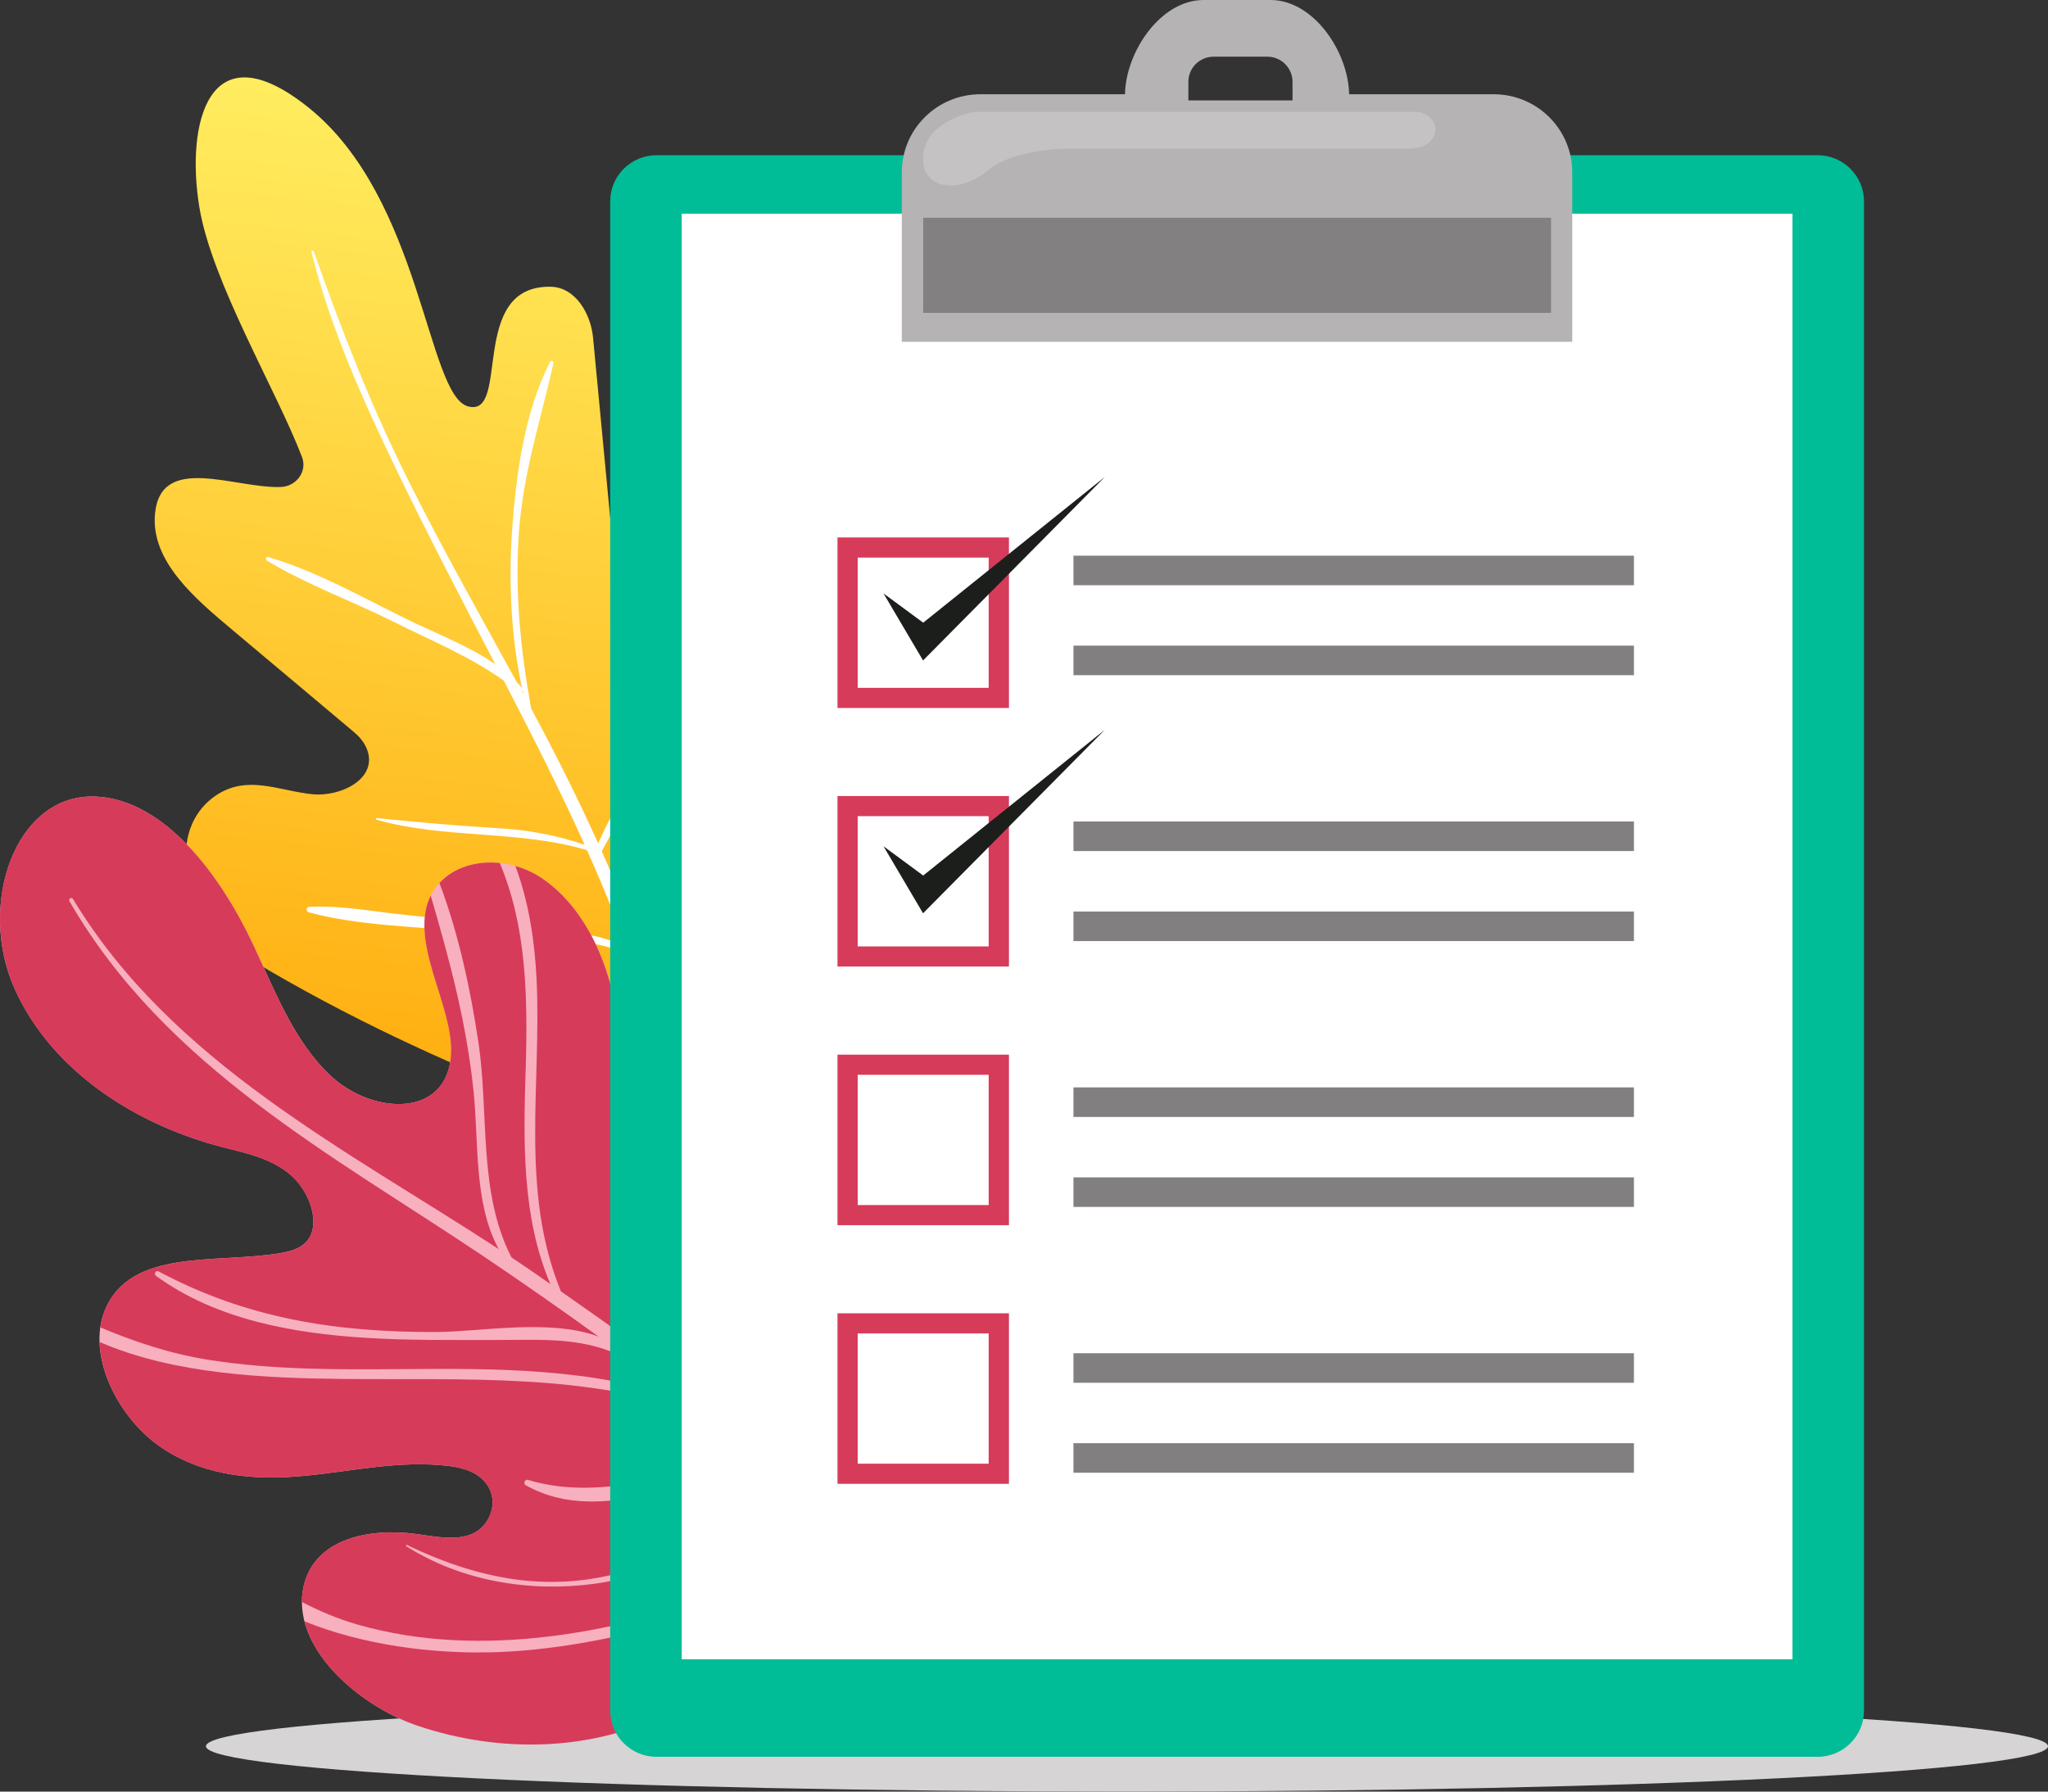 <svg width="272" height="238" viewBox="0 0 272 238" fill="none" xmlns="http://www.w3.org/2000/svg">
<rect x="0" y="0" width="272" height="238" fill="#333333" stroke="none"/>
<g clip-path="url(#clip0_3102_86)">
<path d="M149.676 238C217.234 238 272 235.302 272 231.974C272 228.646 217.234 225.948 149.676 225.948C82.118 225.948 27.352 228.646 27.352 231.974C27.352 235.302 82.118 238 149.676 238Z" fill="#D6D4D5"/>
<path d="M94.515 154.29C102.63 134.982 107.128 122.301 110.954 101.842C113.644 87.448 111.398 67.016 98.146 71.885C93.903 73.443 91.859 78.56 90.346 82.178C90.333 82.212 90.319 82.238 90.306 82.272C88.625 86.164 82.607 85.255 82.21 81.075L78.761 44.818C78.465 41.701 76.442 38.176 73.181 38.096C62.087 37.822 67.876 55.559 62.147 53.981C56.708 52.476 56.008 26.385 41.021 14.326C27.661 3.578 24.656 16.44 26.478 27.529C28.112 37.468 36.785 51.968 40.114 60.729C40.833 62.622 39.367 64.628 37.269 64.695C31.124 64.889 21.341 60.207 20.588 68.24C19.989 74.594 25.987 79.583 30.956 83.757L46.998 97.24C47.698 97.829 48.31 98.531 48.666 99.353C50.381 103.326 45.405 105.854 41.579 105.513C37.034 105.112 32.516 102.611 28.112 106.082C25.584 108.075 24.454 111.238 24.77 114.348C25.436 120.829 30.223 125.712 35.689 128.895C61.851 144.151 87.193 151.435 94.515 154.284V154.29Z" fill="url(#paint0_linear_3102_86)"/>
<path d="M94.972 154.304C92.222 144.907 88.853 135.483 85.31 126.28C87.959 116.549 94.716 109.145 98.999 100.196C99.121 99.949 98.771 99.681 98.583 99.915C95.402 103.935 92.82 108.61 90.111 112.964C87.798 116.676 85.707 120.435 84.678 124.641C84.187 123.377 83.696 122.12 83.199 120.863C82.163 118.248 81.067 115.653 79.924 113.084C81.202 110.683 82.526 108.316 84.012 106.035C85.492 103.768 87.341 101.701 88.679 99.36C88.773 99.2 88.551 98.999 88.403 99.119C84.45 102.216 81.504 107.433 79.44 112.021C76.704 105.948 73.705 99.995 70.545 94.13C69.126 86.278 68.333 78.426 68.938 70.447C69.523 62.722 71.822 55.713 73.51 48.235C73.57 47.968 73.174 47.827 73.053 48.075C69.664 54.716 68.528 63.043 68.017 70.387C67.533 77.383 67.869 84.505 69.314 91.381C69.093 91.114 68.864 90.853 68.622 90.605C63.835 81.857 58.906 73.156 54.442 64.247C49.392 54.175 45.392 43.995 41.673 33.394C41.606 33.2 41.324 33.301 41.371 33.495C43.879 43.654 48.424 53.666 52.969 63.063C57.071 71.544 61.434 79.877 65.778 88.237C62.167 85.743 57.602 84.017 53.984 82.238C48.121 79.349 41.909 75.831 35.615 73.998C35.326 73.911 35.219 74.333 35.447 74.473C40.712 77.657 46.817 79.864 52.33 82.626C57.138 85.041 62.503 87.234 66.914 90.431C67.042 90.679 67.17 90.919 67.297 91.167C70.888 98.103 74.431 105.092 77.638 112.221C73.947 110.951 70.202 110.255 66.275 110.028C60.829 109.707 55.477 109.232 50.058 108.677C49.917 108.663 49.876 108.851 50.011 108.891C59.054 111.479 68.85 110.228 77.954 112.937C79.131 115.572 80.261 118.227 81.33 120.903C82.042 122.682 82.715 124.474 83.374 126.273C82.13 125.263 80.644 124.682 78.95 124.347C74.855 123.545 70.565 123.357 66.423 122.889C62.228 122.414 58.025 121.98 53.823 121.538C49.634 121.097 45.277 120.254 41.062 120.468C40.624 120.488 40.618 121.097 41.014 121.204C47.913 123.05 55.746 123.083 62.853 123.812C66.396 124.173 69.94 124.521 73.483 124.869C76.791 125.197 81.229 125.07 83.817 127.484C87.112 136.573 89.99 145.836 93.695 154.758C94.017 155.541 95.194 155.16 94.952 154.33L94.972 154.304ZM69.409 91.722C69.442 91.889 69.489 92.05 69.523 92.217C69.456 92.097 69.388 91.97 69.321 91.849C69.362 91.816 69.388 91.769 69.409 91.722Z" fill="white"/>
<path d="M118.492 214.344C106.631 214.069 97.978 223.379 87.644 228.121C78.069 232.516 66.558 232.944 55.592 229.299C47.665 226.67 38.467 218.731 40.343 210.658C41.801 204.378 49.103 202.92 55.336 203.783C57.837 204.131 60.467 204.686 62.672 203.783C64.877 202.88 66.296 199.824 64.81 197.409C63.68 195.583 61.515 194.975 59.626 194.747C53.151 193.965 46.972 195.416 40.679 196.031C34.385 196.647 27.507 196.299 21.604 192.406C15.7 188.514 11.451 180.08 13.932 174.054C17.348 165.74 28.785 167.921 37.297 166.456C38.574 166.235 39.885 165.874 40.739 164.898C42.703 162.644 41.149 158.196 38.5 155.996C35.858 153.795 32.583 153.167 29.491 152.371C18.632 149.568 7.127 142.72 2.004 131.483C-3.119 120.247 2.004 105.246 12.836 105.821C21.886 106.302 29.302 116.241 33.679 125.591C36.544 131.704 39.051 138.352 43.906 142.9C48.761 147.441 56.943 148.398 59.283 142.893C61.966 136.587 55.256 128.012 56.54 121.003C57.757 114.342 66.282 112.723 72.119 116.769C77.955 120.816 81.102 128.454 82.043 135.53C82.977 142.606 82.15 149.508 82.332 156.531C82.413 159.647 82.971 163.339 85.492 165.279C89.909 168.683 94.515 162.851 94.421 157.387C94.327 151.923 92.263 145.763 94.562 141.295C97.722 135.149 107.431 137.061 112.562 143.007C117.692 148.96 114.895 156.725 115.251 164.282C116.199 184.394 119.447 195.563 131.354 218.296C125.558 216.517 118.505 214.35 118.505 214.35L118.492 214.344Z" fill="#F8B0BE"/>
<path d="M103.249 158.912C102.106 169.459 98.468 183.431 103.814 193.269C101.541 191.463 99.242 189.684 96.935 187.918C89.358 179.063 95.557 168.115 94.387 157.942C94.394 157.755 94.407 157.567 94.407 157.38C94.313 151.916 92.249 145.756 94.549 141.288C96.283 137.917 99.988 136.981 103.827 137.797C104.5 144.806 104.002 151.922 103.242 158.912H103.249Z" fill="#D73B5A"/>
<path d="M64.863 219.507C73.302 219.333 81.679 217.648 89.829 215.394C99.981 212.591 110.208 207.568 120.892 209.923C120.966 209.936 121.033 209.936 121.094 209.923C124.348 212.631 127.589 215.367 130.816 218.122C125.128 216.377 118.485 214.337 118.485 214.337C106.624 214.063 97.971 223.373 87.637 228.115C78.062 232.509 66.551 232.937 55.585 229.292C49.224 227.185 42.05 221.654 40.43 215.38C48.337 218.577 57.373 219.654 64.863 219.5V219.507Z" fill="#D73B5A"/>
<path d="M110.558 171.706C109.784 181.351 109.495 190.848 112.185 200.064C110.295 198.499 108.386 196.961 106.476 195.423C101.783 188.42 102.489 179.358 103.417 171.158C104.426 162.269 105.844 153.401 105.838 144.418C105.838 142.445 105.743 140.379 105.569 138.272C107.478 138.934 109.341 140.011 110.954 141.415C111.593 151.635 111.391 161.326 110.564 171.7L110.558 171.706Z" fill="#D73B5A"/>
<path d="M94.589 186.12C87.986 181.103 81.276 176.261 74.499 171.553C69.025 158.196 71.937 144.198 71.264 130.092C71.029 125.177 70.249 119.833 68.447 115.044C69.725 115.405 70.969 115.974 72.112 116.763C77.948 120.809 81.094 128.447 82.036 135.523C82.97 142.599 82.143 149.502 82.325 156.524C82.406 159.641 82.964 163.333 85.485 165.272C88.181 167.352 90.945 165.981 92.673 163.353C91.671 171.225 90.561 179.926 94.589 186.12Z" fill="#D73B5A"/>
<path d="M93.641 188.012C96.485 190.179 99.322 192.366 102.14 194.58C91.301 194.259 81.141 199.897 70.108 196.593C69.711 196.473 69.456 197.095 69.826 197.302C80.301 203.201 92.545 195.088 103.659 195.784C105.441 197.188 107.223 198.586 108.991 200.004C100.512 200.92 93.204 205.234 85.203 208.05C74.317 211.882 64.292 210.17 54.059 205.241C53.951 205.187 53.864 205.341 53.964 205.408C61.387 210.11 70.511 211.541 79.01 210.384C89.701 208.926 98.885 202.164 109.596 200.813C109.697 200.8 109.771 200.753 109.838 200.693C112.998 203.241 116.145 205.816 119.278 208.411C112.521 207.174 106.066 208.939 99.463 210.993C90.824 213.675 82.163 216.25 73.194 217.36C64.628 218.417 55.881 218.216 47.523 215.822C44.827 215.052 42.4 214.009 40.093 212.812C40.093 212.096 40.167 211.381 40.335 210.658C41.794 204.378 49.096 202.92 55.329 203.783C57.831 204.131 60.459 204.686 62.665 203.783C64.87 202.88 66.289 199.823 64.803 197.409C63.673 195.583 61.508 194.974 59.619 194.747C53.144 193.964 46.965 195.416 40.672 196.031C34.385 196.646 27.5 196.299 21.596 192.406C16.984 189.363 13.394 183.551 13.226 178.274C23.224 182.608 35.34 183.069 45.519 183.183C61.777 183.364 78.089 182.32 93.641 188.012Z" fill="#D73B5A"/>
<path d="M38.493 155.996C35.844 153.795 32.576 153.167 29.483 152.371C18.625 149.568 7.12 142.72 1.997 131.483C-3.126 120.247 1.997 105.246 12.829 105.821C21.879 106.302 29.295 116.241 33.672 125.591C36.536 131.704 39.044 138.352 43.899 142.9C48.754 147.441 56.936 148.398 59.276 142.893C61.959 136.587 55.249 128.012 56.533 121.003C56.667 120.261 56.909 119.598 57.205 118.983C59.706 127.497 61.959 135.864 62.9 145.007C63.593 151.755 62.914 159.855 66.235 165.934C46.01 152.712 22.807 141.128 9.696 119.431C9.507 119.117 9.037 119.404 9.225 119.726C21.953 141.736 44.222 153.461 64.13 166.831C69.321 170.315 74.438 173.907 79.508 177.559C73.013 175.137 63.815 176.937 57.851 176.95C44.712 176.983 32.872 175.204 21.059 168.897C20.682 168.697 20.386 169.245 20.729 169.493C28.744 175.338 39.018 177.117 48.545 177.719C54.401 178.087 60.271 178 66.134 178.007C72.017 178.007 77.948 177.538 83.28 180.582C83.401 180.648 83.522 180.608 83.609 180.521C86.09 182.341 88.564 184.166 91.025 186.019C78.876 181.705 65.872 181.772 53.084 181.879C44.692 181.946 36.261 181.973 27.937 180.682C22.686 179.866 17.986 178.294 13.32 176.335C13.434 175.552 13.629 174.79 13.925 174.061C17.34 165.747 28.777 167.927 37.29 166.463C38.567 166.242 39.878 165.881 40.732 164.904C42.695 162.65 41.142 158.203 38.493 156.002V155.996Z" fill="#D73B5A"/>
<path d="M69.812 142.078C69.516 151.789 69.308 161.661 73.093 170.576C72.152 169.927 71.224 169.265 70.283 168.623C69.51 168.095 68.723 167.566 67.936 167.045C63.478 158.41 64.964 147.923 63.532 138.419C62.483 131.443 60.923 124.053 58.362 117.304C60.251 115.231 63.27 114.322 66.376 114.643C69.879 122.976 70.121 132.079 69.819 142.078H69.812Z" fill="#D73B5A"/>
<path d="M111.862 168.617C112.608 160.437 113.886 151.334 112.541 142.987L112.555 143.001C117.685 148.953 114.888 156.718 115.244 164.276C116.152 183.578 119.191 194.654 129.955 215.608C124.388 210.485 118.7 205.495 112.891 200.66C110.194 190.119 110.874 179.431 111.862 168.617Z" fill="#D73B5A"/>
<path d="M241.4 20.62H87.2C83.798 20.62 81.041 23.363 81.041 26.746V227.252C81.041 230.635 83.798 233.378 87.2 233.378H241.4C244.802 233.378 247.559 230.635 247.559 227.252V26.746C247.559 23.363 244.802 20.62 241.4 20.62Z" fill="#00BD97"/>
<path d="M238.066 28.385H90.541V220.423H238.066V28.385Z" fill="white"/>
<path d="M134.003 94.049H111.23V71.397H134.003V94.049ZM113.913 91.374H131.307V74.072H113.913V91.374Z" fill="#D73B5A"/>
<path d="M134.003 128.4H111.23V105.747H134.003V128.4ZM113.913 125.725H131.307V108.422H113.913V125.725Z" fill="#D73B5A"/>
<path d="M134.003 162.757H111.23V140.104H134.003V162.757ZM113.913 160.082H131.307V142.78H113.913V160.082Z" fill="#D73B5A"/>
<path d="M134.003 197.115H111.23V174.462H134.003V197.115ZM113.913 194.44H131.307V177.137H113.913V194.44Z" fill="#D73B5A"/>
<path d="M217.007 73.818H142.569V77.744H217.007V73.818Z" fill="#827F81"/>
<path d="M217.007 85.769H142.569V89.695H217.007V85.769Z" fill="#827F81"/>
<path d="M217.007 109.131H142.569V113.057H217.007V109.131Z" fill="#827F81"/>
<path d="M217.007 121.09H142.569V125.016H217.007V121.09Z" fill="#827F81"/>
<path d="M217.007 144.452H142.569V148.378H217.007V144.452Z" fill="#827F81"/>
<path d="M217.007 156.404H142.569V160.33H217.007V156.404Z" fill="#827F81"/>
<path d="M217.007 179.766H142.569V183.692H217.007V179.766Z" fill="#827F81"/>
<path d="M217.007 191.717H142.569V195.643H217.007V191.717Z" fill="#827F81"/>
<path d="M198.382 12.52H179.18C179.085 6.869 174.453 0 168.744 0H159.849C154.141 0 149.515 6.869 149.414 12.52H130.211C124.442 12.52 119.769 17.169 119.769 22.907V45.406H208.818V22.907C208.818 17.169 204.145 12.52 198.376 12.52H198.382ZM171.662 13.336H157.832V10.862C157.832 9.022 159.331 7.531 161.18 7.531H168.314C170.163 7.531 171.662 9.022 171.662 10.862V13.336Z" fill="#B5B3B4"/>
<path d="M205.994 28.926H122.613V41.567H205.994V28.926Z" fill="#828081"/>
<path d="M188.196 14.861H129.707C129.431 14.861 129.155 14.895 128.886 14.962C127.434 15.316 122.936 16.734 122.613 20.62C122.23 25.262 127.481 25.797 131.105 22.707C134.729 19.617 142.092 19.757 142.092 19.757H187.019C187.483 19.757 190.267 19.724 190.623 17.423C190.859 15.918 189.11 14.861 188.203 14.861H188.196Z" fill="#C4C2C3"/>
<path d="M117.342 78.834L122.593 87.736L146.738 63.357L122.613 82.72L117.342 78.834Z" fill="#1C1E1C"/>
<path d="M117.342 112.422L122.593 121.324L146.738 96.946L122.613 116.308L117.342 112.422Z" fill="#1C1E1C"/>
</g>
<defs>
<linearGradient id="paint0_linear_3102_86" x1="76.515" y1="-10.22" x2="56.414" y2="171.061" gradientUnits="userSpaceOnUse">
<stop stop-color="#FFF96F"/>
<stop offset="0.99" stop-color="#FFA200"/>
</linearGradient>
<clipPath id="clip0_3102_86">
<rect width="272" height="238" fill="white"/>
</clipPath>
</defs>
</svg>
